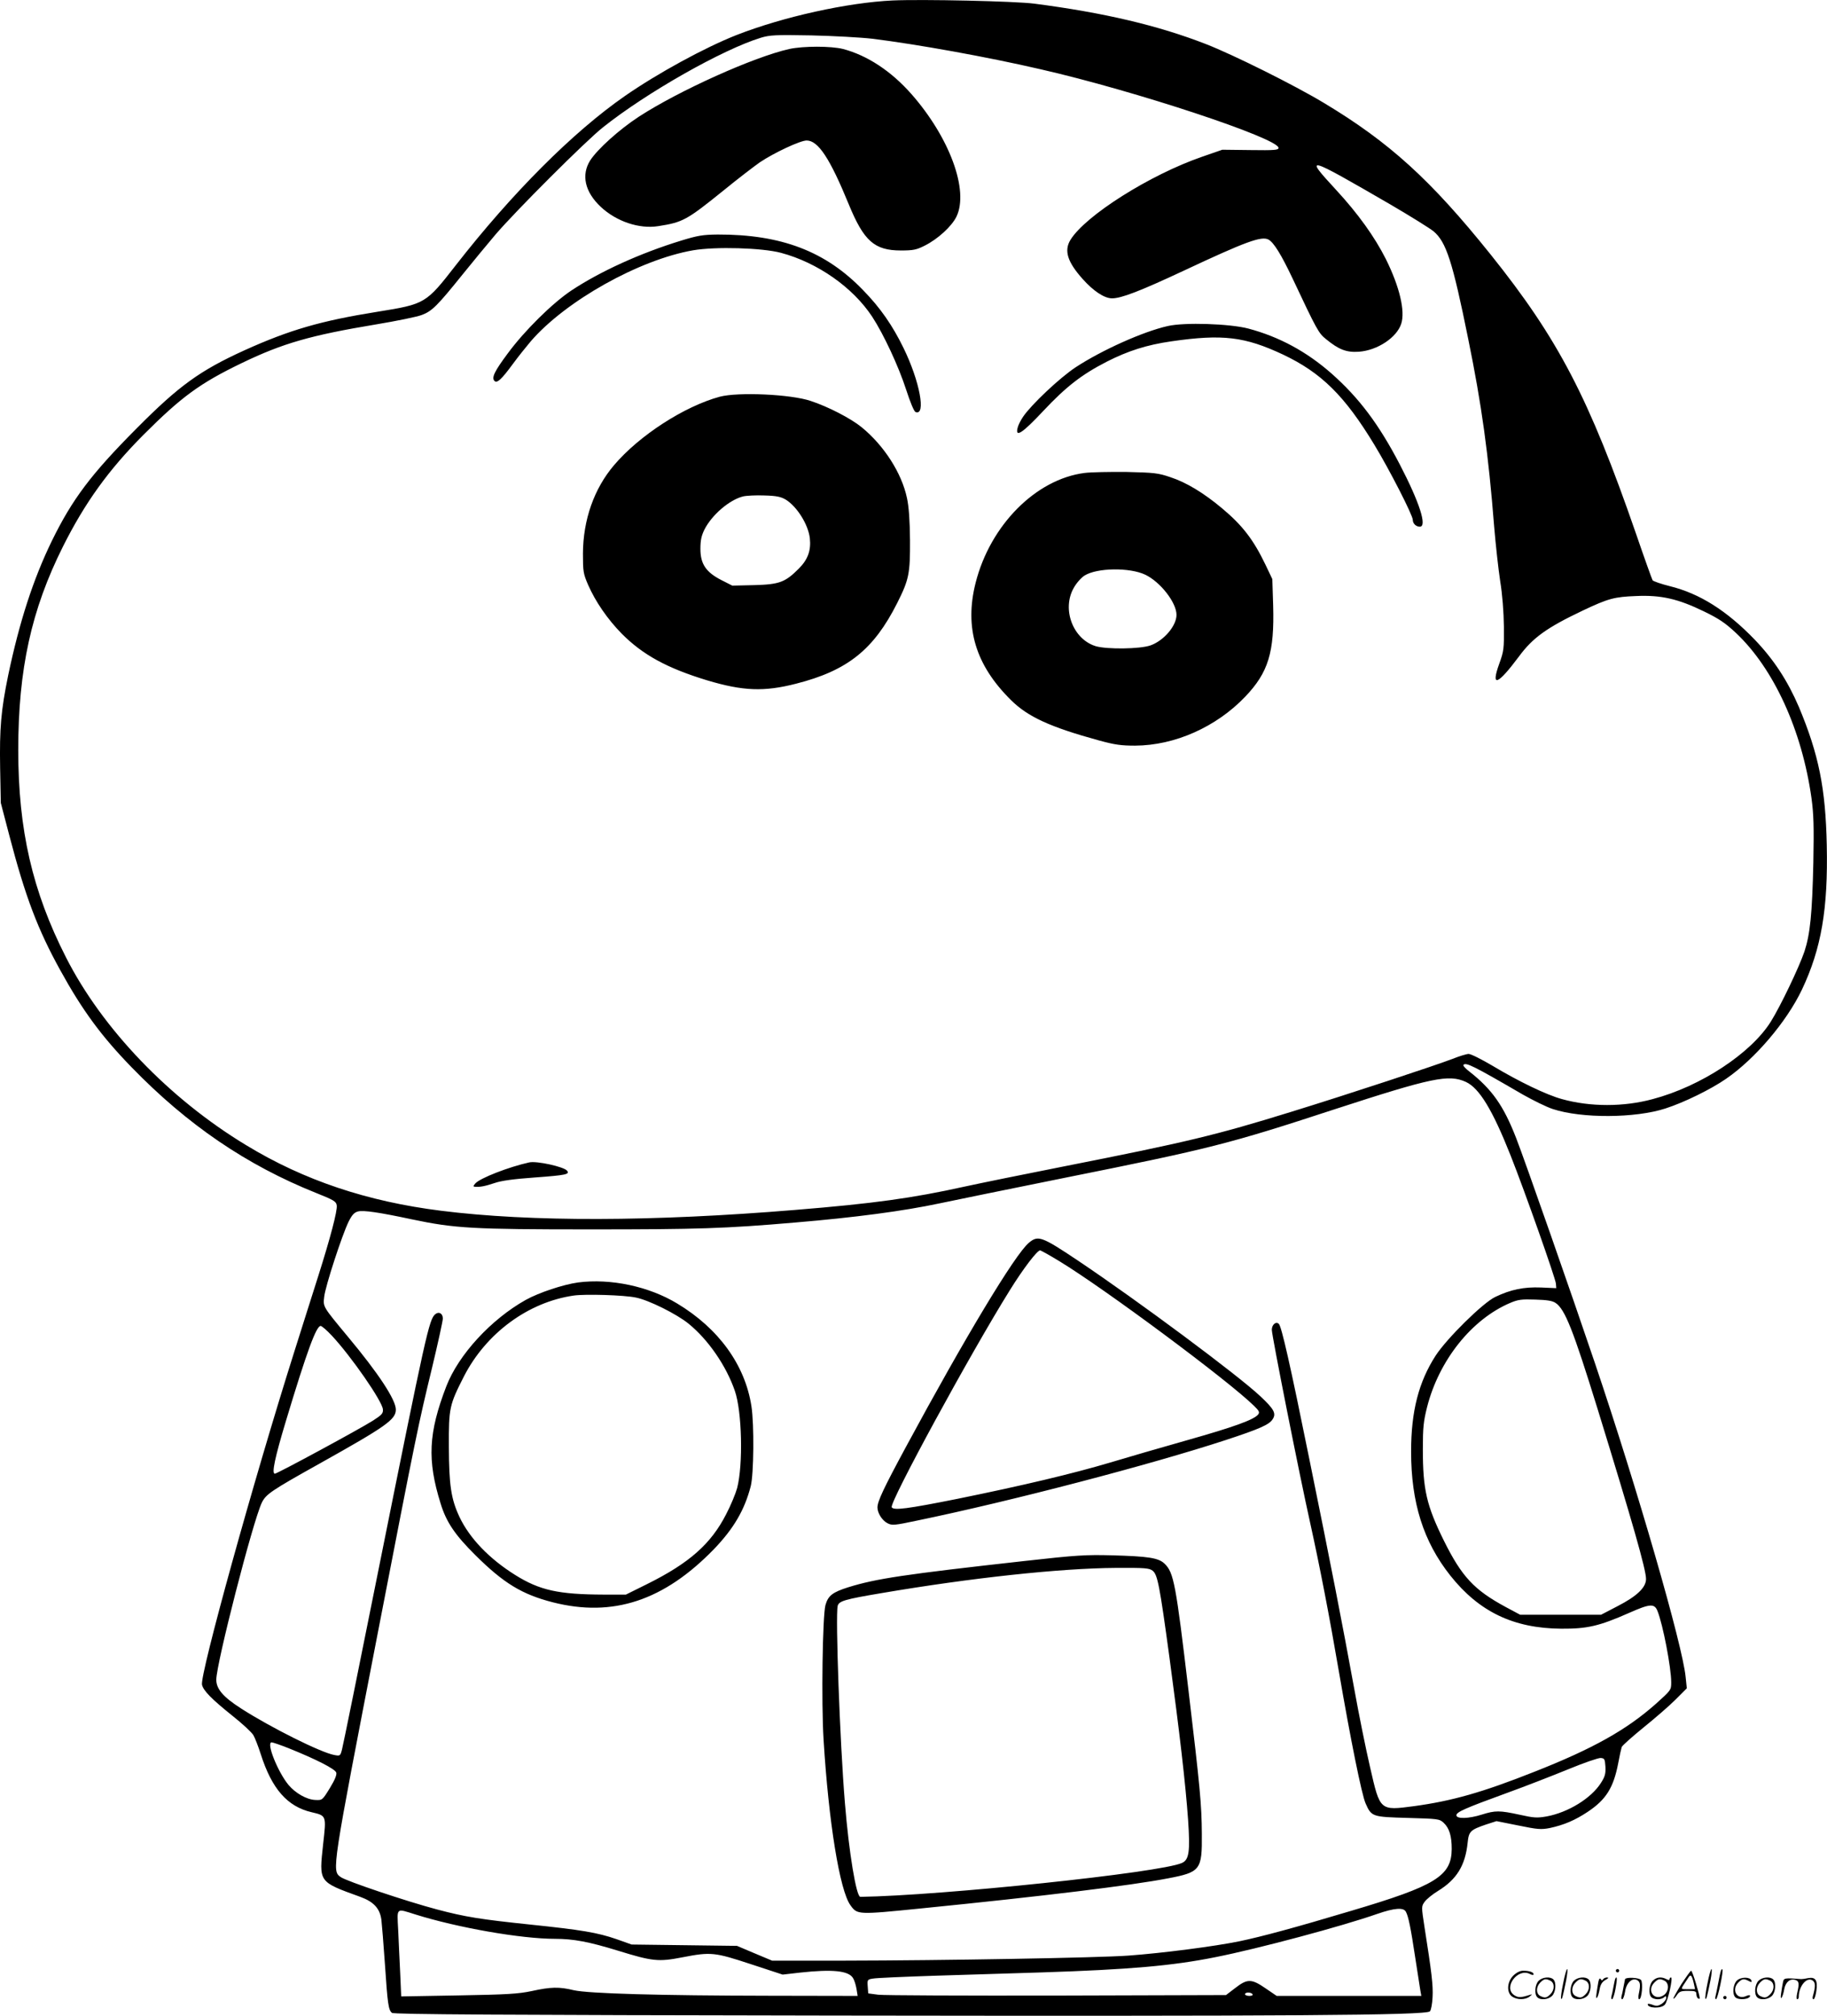 <?xml version="1.0" encoding="UTF-8"?>
<svg xmlns="http://www.w3.org/2000/svg" version="1.0" viewBox="0 0 1088.719 1200.52" preserveAspectRatio="xMidYMid meet">
  <g transform="translate(-1.12,1200.675) scale(0.1,-0.1)" fill="#000000" stroke="none">
    <path d="M5330 12004 c-270 -13 -651 -97 -930 -206 -188 -74 -469 -227 -665 -363 -310 -215 -673 -579 -1007 -1007 -179 -230 -182 -232 -468 -278 -337 -54 -523 -108 -791 -229 -266 -121 -391 -211 -644 -466 -271 -272 -383 -421 -505 -670 -111 -228 -193 -481 -260 -800 -43 -209 -52 -317 -48 -551 l4 -209 51 -195 c95 -363 168 -556 302 -799 132 -240 246 -395 426 -580 333 -343 685 -583 1100 -749 108 -43 120 -51 123 -75 4 -32 -38 -192 -111 -422 -30 -93 -93 -294 -141 -445 -245 -773 -565 -1930 -551 -1987 8 -35 57 -85 178 -182 62 -49 119 -102 128 -118 9 -15 29 -66 44 -113 66 -207 158 -312 303 -346 89 -21 88 -19 69 -188 -25 -231 -30 -225 221 -316 80 -29 117 -69 126 -137 3 -27 13 -146 21 -264 16 -239 21 -273 42 -290 11 -9 635 -13 2631 -16 2706 -4 3530 1 3554 25 7 7 14 44 16 85 4 69 -6 150 -48 416 -19 124 -19 124 1 152 11 15 46 44 79 64 111 68 163 151 177 288 7 67 16 76 110 108 l62 20 130 -26 c117 -24 136 -25 188 -15 83 18 148 45 225 96 110 73 154 144 182 289 8 44 18 88 21 97 4 10 62 61 128 115 67 54 153 128 191 166 l69 69 -7 67 c-17 185 -288 1123 -541 1871 -134 397 -417 1206 -469 1339 -75 193 -144 291 -281 398 -22 17 -37 34 -33 38 15 16 58 -5 354 -177 62 -35 141 -74 178 -86 172 -57 492 -55 671 3 112 36 271 114 362 177 173 119 361 340 452 531 116 245 156 481 148 860 -7 340 -48 541 -166 823 -67 156 -149 282 -263 401 -167 173 -328 275 -507 319 -52 13 -98 29 -102 35 -4 7 -49 132 -99 278 -280 809 -463 1159 -866 1662 -357 445 -604 669 -994 903 -174 105 -540 287 -702 350 -285 111 -607 187 -1023 241 -116 15 -668 27 -845 19z m-120 -228 c265 -33 684 -108 1003 -182 558 -127 1417 -411 1417 -468 0 -13 -23 -15 -167 -13 l-168 2 -121 -42 c-310 -107 -695 -350 -784 -495 -39 -64 -18 -131 72 -232 65 -73 130 -116 176 -116 55 0 165 42 428 165 369 173 462 207 504 185 31 -16 77 -91 142 -228 147 -312 157 -330 201 -365 77 -63 122 -80 196 -75 110 8 225 84 252 166 25 76 -10 222 -91 385 -67 133 -165 270 -298 414 -192 208 -181 205 328 -90 118 -69 232 -140 254 -158 75 -63 113 -179 206 -639 81 -396 121 -688 155 -1120 9 -107 25 -253 36 -325 13 -79 21 -184 22 -270 1 -132 0 -145 -28 -222 -51 -142 -10 -127 117 43 83 113 167 173 382 275 152 72 188 81 316 86 150 7 252 -17 406 -92 89 -43 127 -69 190 -128 225 -212 393 -578 450 -984 13 -96 15 -167 11 -383 -7 -307 -19 -426 -53 -530 -32 -94 -141 -322 -200 -417 -118 -189 -417 -386 -704 -462 -173 -47 -372 -47 -541 0 -92 25 -256 104 -413 198 -66 39 -130 71 -143 71 -12 0 -55 -13 -95 -29 -98 -38 -616 -209 -963 -316 -449 -139 -625 -181 -1355 -325 -228 -45 -494 -99 -590 -120 -312 -69 -543 -101 -1010 -139 -849 -70 -1576 -72 -2110 -5 -440 55 -817 181 -1161 390 -459 277 -859 694 -1075 1120 -200 393 -284 759 -284 1234 0 481 78 836 267 1213 130 259 270 454 478 663 228 228 337 308 588 429 243 117 409 165 801 230 120 20 243 45 271 56 61 23 92 54 245 244 58 72 145 177 194 235 118 138 539 559 641 639 260 207 712 463 940 533 53 16 87 18 300 14 132 -3 296 -12 365 -20z m3537 -6213 c80 -37 159 -168 266 -438 85 -214 268 -733 270 -763 l2 -27 -91 4 c-102 4 -180 -12 -272 -56 -73 -34 -289 -247 -356 -350 -101 -157 -146 -331 -146 -571 0 -304 73 -536 234 -739 171 -215 376 -314 661 -316 154 -1 225 15 404 94 124 55 151 57 169 12 33 -82 82 -339 82 -425 0 -47 -1 -47 -92 -129 -175 -155 -375 -267 -723 -404 -310 -123 -491 -174 -718 -205 -204 -27 -202 -28 -261 230 -25 107 -68 319 -95 470 -73 399 -136 722 -267 1365 -115 568 -166 791 -182 807 -17 17 -42 -4 -42 -35 0 -34 164 -861 229 -1152 57 -258 113 -547 171 -885 69 -401 136 -734 159 -784 35 -79 39 -80 251 -86 182 -5 189 -6 214 -29 34 -32 48 -79 48 -156 -1 -161 -95 -219 -598 -368 -331 -99 -534 -154 -669 -182 -147 -30 -454 -70 -660 -85 -181 -13 -1098 -29 -1692 -30 l-431 0 -105 44 -104 44 -314 4 -314 4 -90 32 c-113 39 -207 55 -515 87 -296 31 -385 45 -555 90 -178 47 -542 169 -574 193 -53 39 -54 32 223 1462 231 1192 239 1229 322 1572 35 146 64 278 64 292 0 30 -23 44 -45 26 -37 -31 -54 -107 -340 -1530 -113 -564 -210 -1042 -216 -1063 -10 -38 -11 -39 -47 -32 -80 15 -377 163 -553 276 -108 69 -149 117 -149 172 0 96 217 940 271 1054 25 51 54 71 344 233 399 223 455 263 455 322 0 58 -103 215 -285 433 -151 182 -149 178 -142 238 6 61 106 367 145 447 21 42 34 56 57 62 32 8 123 -5 320 -47 256 -54 363 -60 1065 -60 639 0 802 5 1220 41 357 30 643 68 860 114 74 16 414 85 755 154 858 172 969 200 1595 405 587 191 684 211 787 164z m534 -1316 c56 -37 105 -162 249 -627 210 -681 290 -961 290 -1017 0 -51 -55 -103 -170 -162 l-98 -51 -241 0 -241 0 -86 46 c-189 102 -262 181 -368 394 -104 210 -126 306 -126 546 0 129 4 166 25 250 71 279 265 523 495 621 47 20 68 23 150 20 70 -2 102 -7 121 -20z m-7293 -194 c116 -124 302 -392 305 -440 2 -24 -7 -33 -58 -66 -80 -51 -572 -317 -586 -317 -20 0 0 95 66 314 126 418 181 566 207 566 7 0 37 -26 66 -57z m-254 -2459 c159 -64 274 -122 281 -144 4 -13 -8 -43 -38 -92 -45 -73 -45 -73 -87 -71 -51 2 -118 40 -160 90 -64 78 -134 253 -100 253 7 0 54 -16 104 -36z m7844 -109 c2 -41 -2 -58 -27 -97 -58 -91 -194 -175 -323 -199 -57 -10 -76 -9 -161 10 -120 26 -145 26 -225 1 -79 -25 -152 -27 -152 -4 0 19 52 42 302 133 108 39 272 103 365 141 92 38 179 68 193 67 23 -2 25 -7 28 -52z m-1189 -864 c15 -27 29 -96 56 -275 14 -89 27 -176 30 -193 l6 -33 -431 0 -431 0 -66 45 c-84 58 -109 58 -181 2 l-55 -42 -1006 -3 c-553 -1 -1033 1 -1066 5 l-60 8 -3 41 c-3 40 -2 42 30 47 18 4 182 11 363 17 182 6 472 15 645 20 520 17 777 39 1035 91 253 50 754 184 965 258 102 35 155 39 169 12z m-5902 -16 c252 -79 630 -145 831 -145 110 0 201 -17 377 -71 204 -63 240 -67 383 -39 170 33 192 30 408 -41 l189 -62 105 12 c193 21 287 11 314 -32 8 -12 17 -41 21 -64 l7 -43 -524 1 c-660 1 -1080 13 -1168 33 -86 21 -136 20 -250 -5 -80 -17 -148 -21 -436 -26 l-342 -6 -6 139 c-4 76 -9 192 -12 257 -7 136 -15 129 103 92z m4988 -475 c4 -6 -5 -10 -19 -10 -14 0 -26 5 -26 10 0 6 9 10 19 10 11 0 23 -4 26 -10z M4715 11715 c-211 -47 -658 -248 -898 -404 -116 -76 -245 -192 -289 -260 -54 -86 -32 -187 63 -276 94 -88 230 -133 343 -115 147 23 169 35 392 215 82 67 179 141 213 165 85 57 241 130 279 130 69 0 139 -107 251 -380 90 -219 153 -275 311 -275 73 0 93 4 142 29 78 39 161 115 189 173 75 156 -41 471 -269 730 -121 137 -263 230 -407 268 -72 18 -236 18 -320 0z M4071 10574 c-245 -75 -484 -184 -656 -298 -112 -75 -277 -237 -378 -374 -79 -106 -98 -145 -79 -164 15 -15 41 8 110 102 30 41 78 101 106 134 208 241 646 486 967 542 134 23 412 15 524 -15 218 -58 429 -206 544 -381 68 -104 157 -295 202 -434 24 -74 47 -130 56 -133 64 -25 25 184 -72 382 -65 133 -138 239 -240 343 -223 232 -488 333 -867 332 -89 -1 -119 -6 -217 -36z M6970 10065 c-147 -33 -392 -143 -548 -245 -96 -63 -266 -224 -314 -295 -15 -22 -30 -52 -33 -67 -15 -60 30 -30 151 99 139 148 231 219 381 296 126 64 238 100 385 121 305 44 437 28 665 -79 228 -108 367 -245 544 -537 90 -148 229 -420 229 -447 0 -22 19 -41 42 -41 45 0 -2 145 -119 370 -125 240 -243 397 -407 542 -149 131 -312 219 -496 268 -111 29 -380 38 -480 15z M4300 9644 c-210 -57 -479 -230 -630 -408 -119 -140 -184 -325 -185 -526 0 -107 2 -120 31 -187 44 -100 115 -203 199 -289 126 -127 270 -206 510 -279 214 -64 339 -69 530 -20 307 78 463 203 603 481 70 139 77 175 76 374 -1 117 -7 200 -18 250 -31 149 -137 314 -271 423 -64 52 -199 122 -303 156 -118 40 -433 54 -542 25z m394 -613 c67 -42 133 -147 143 -229 8 -73 -11 -127 -66 -182 -81 -81 -115 -94 -266 -98 l-130 -3 -65 33 c-92 47 -125 96 -125 186 0 51 6 78 24 115 45 88 148 176 229 197 20 5 78 8 128 6 74 -2 99 -8 128 -25z M6474 9190 c-290 -37 -562 -311 -649 -654 -68 -268 0 -491 211 -699 100 -99 232 -160 524 -240 95 -26 133 -31 215 -31 237 1 484 111 657 292 137 144 174 263 166 543 l-5 157 -41 86 c-71 148 -137 234 -258 335 -111 93 -214 155 -309 186 -73 25 -97 27 -260 31 -99 1 -212 -1 -251 -6z m362 -606 c90 -43 186 -166 186 -239 0 -66 -76 -154 -155 -182 -63 -22 -258 -24 -325 -5 -137 41 -205 221 -132 348 16 29 45 61 64 73 75 47 270 49 362 5z M3165 5084 c-122 -27 -292 -93 -321 -125 -13 -15 -14 -19 -3 -20 31 -3 63 4 117 22 40 14 113 24 238 33 190 14 212 19 194 41 -19 23 -180 59 -225 49z M6142 4605 c-83 -70 -380 -563 -732 -1215 -134 -248 -170 -325 -170 -361 0 -33 28 -78 60 -94 27 -14 40 -13 177 16 561 116 1392 333 1840 480 198 65 257 91 277 122 24 35 10 61 -71 137 -132 125 -731 570 -1091 811 -214 143 -235 150 -290 104z m183 -110 c270 -164 1004 -709 1158 -860 32 -31 36 -39 25 -53 -26 -31 -145 -74 -421 -152 -155 -44 -363 -104 -462 -134 -222 -66 -517 -136 -910 -216 -296 -59 -378 -70 -390 -50 -16 26 471 920 704 1293 80 129 163 237 180 237 5 0 57 -29 116 -65z M3456 4369 c-87 -12 -233 -60 -312 -104 -207 -116 -400 -326 -473 -514 -107 -278 -115 -440 -34 -699 34 -111 86 -187 207 -307 168 -167 278 -234 462 -281 358 -91 662 10 960 317 117 122 182 232 219 375 18 70 21 368 4 476 -38 246 -195 463 -443 612 -169 102 -396 150 -590 125z m345 -90 c76 -15 243 -98 314 -156 117 -95 224 -251 275 -399 43 -123 50 -439 14 -579 -9 -33 -38 -104 -66 -157 -90 -176 -219 -290 -468 -414 l-129 -64 -133 0 c-268 1 -380 25 -527 117 -155 97 -272 219 -332 346 -50 107 -62 188 -63 417 -1 232 3 249 90 420 132 257 383 442 654 481 70 10 301 3 371 -12z M6115 2710 c-719 -80 -883 -105 -1048 -156 -95 -30 -121 -50 -137 -107 -17 -63 -25 -578 -11 -802 30 -489 96 -897 160 -985 41 -57 42 -57 421 -19 730 73 1254 137 1471 179 194 37 204 50 202 265 -1 175 -11 278 -79 850 -76 641 -88 706 -143 759 -36 35 -97 44 -315 50 -152 4 -210 1 -521 -34z m765 -58 c29 -23 41 -83 100 -516 61 -452 96 -754 111 -966 13 -190 6 -239 -36 -258 -126 -58 -1436 -195 -1917 -202 -24 0 -68 263 -92 560 -30 363 -57 1114 -43 1173 8 29 42 39 262 76 535 91 1064 148 1396 150 174 1 199 -1 219 -17z M9326 194 c-10 -47 -15 -88 -12 -91 5 -6 9 7 30 110 7 37 10 67 6 67 -4 0 -15 -39 -24 -86z M9640 270 c0 -5 5 -10 10 -10 6 0 10 5 10 10 0 6 -4 10 -10 10 -5 0 -10 -4 -10 -10z M10186 194 c-10 -47 -15 -88 -12 -91 5 -6 9 7 30 110 7 37 10 67 6 67 -4 0 -15 -39 -24 -86z M10266 269 c-3 -8 -10 -41 -16 -74 -6 -33 -14 -68 -16 -77 -3 -10 -1 -18 3 -18 10 0 46 171 38 178 -2 3 -7 -1 -9 -9z M9029 241 c-38 -38 -41 -101 -7 -125 29 -20 79 -20 104 0 18 14 18 15 1 10 -53 -17 -69 -17 -92 -2 -69 45 21 166 94 126 12 -6 21 -7 21 -1 0 12 -25 21 -62 21 -19 0 -39 -10 -59 -29z M10030 189 c-28 -45 -49 -83 -47 -85 2 -3 12 7 21 21 14 21 24 25 66 25 43 0 50 -3 50 -19 0 -11 5 -23 10 -26 6 -3 10 -3 10 1 0 20 -44 164 -51 164 -4 0 -30 -37 -59 -81z m75 4 l7 -33 -42 0 c-42 0 -42 0 -28 23 8 12 21 32 29 44 15 25 22 18 34 -34z M9180 210 c-22 -22 -27 -79 -8 -98 19 -19 66 -14 88 8 22 22 27 79 8 98 -19 19 -66 14 -88 -8z m71 0 c25 -14 25 -54 -1 -80 -23 -23 -33 -24 -61 -10 -25 14 -25 54 1 80 23 23 33 24 61 10z M9390 210 c-22 -22 -27 -79 -8 -98 19 -19 66 -14 88 8 22 22 27 79 8 98 -19 19 -66 14 -88 -8z m71 0 c25 -14 25 -54 -1 -80 -23 -23 -33 -24 -61 -10 -25 14 -25 54 1 80 23 23 33 24 61 10z M9536 204 c-3 -16 -8 -47 -11 -69 -8 -51 10 -26 19 27 5 27 15 42 34 53 18 10 22 14 10 15 -9 0 -20 -5 -24 -11 -5 -8 -9 -8 -14 1 -5 8 -10 3 -14 -16z M9637 223 c-2 -4 -7 -26 -11 -48 -4 -22 -9 -48 -12 -57 -3 -10 -1 -18 4 -18 4 0 14 28 20 62 11 58 10 81 -1 61z M9695 220 c-1 -3 -5 -23 -9 -45 -4 -22 -9 -48 -12 -57 -3 -10 -1 -18 4 -18 5 0 13 20 17 45 7 53 44 87 74 68 17 -11 19 -28 8 -80 -4 -18 -3 -33 2 -33 16 0 24 99 11 115 -12 14 -87 18 -95 5z M9860 210 c-22 -22 -27 -79 -8 -98 7 -7 24 -12 38 -12 14 0 31 5 38 12 9 9 12 8 12 -5 0 -9 -12 -24 -26 -34 -21 -13 -32 -15 -55 -6 -16 6 -29 8 -29 3 0 -24 81 -27 102 -2 18 19 50 162 37 162 -5 0 -9 -5 -9 -10 0 -7 -6 -7 -19 0 -30 16 -59 12 -81 -10z m71 0 c29 -16 25 -65 -6 -86 -56 -37 -103 28 -55 76 23 23 33 24 61 10z M10361 211 c-23 -23 -28 -80 -9 -99 19 -19 88 -13 88 9 0 5 -11 4 -24 -2 -54 -25 -89 38 -46 81 23 23 33 24 62 9 16 -9 19 -8 16 3 -8 22 -64 22 -87 -1z M10490 210 c-22 -22 -27 -79 -8 -98 19 -19 66 -14 88 8 22 22 27 79 8 98 -19 19 -66 14 -88 -8z m71 0 c25 -14 25 -54 -1 -80 -23 -23 -33 -24 -61 -10 -25 14 -25 54 1 80 23 23 33 24 61 10z M10636 201 c-3 -14 -8 -44 -11 -66 -8 -51 10 -26 19 27 8 41 35 63 66 53 22 -7 24 -21 11 -77 -5 -22 -5 -38 0 -38 5 0 9 6 9 13 0 68 51 125 85 97 15 -13 15 -35 -1 -92 -3 -10 -1 -18 4 -18 6 0 13 23 17 50 9 63 -5 84 -49 76 -17 -4 -35 -6 -41 -6 -101 8 -104 7 -109 -19z M10280 110 c0 -5 5 -10 10 -10 6 0 10 5 10 10 0 6 -4 10 -10 10 -5 0 -10 -4 -10 -10z"></path>
  </g>
</svg>
